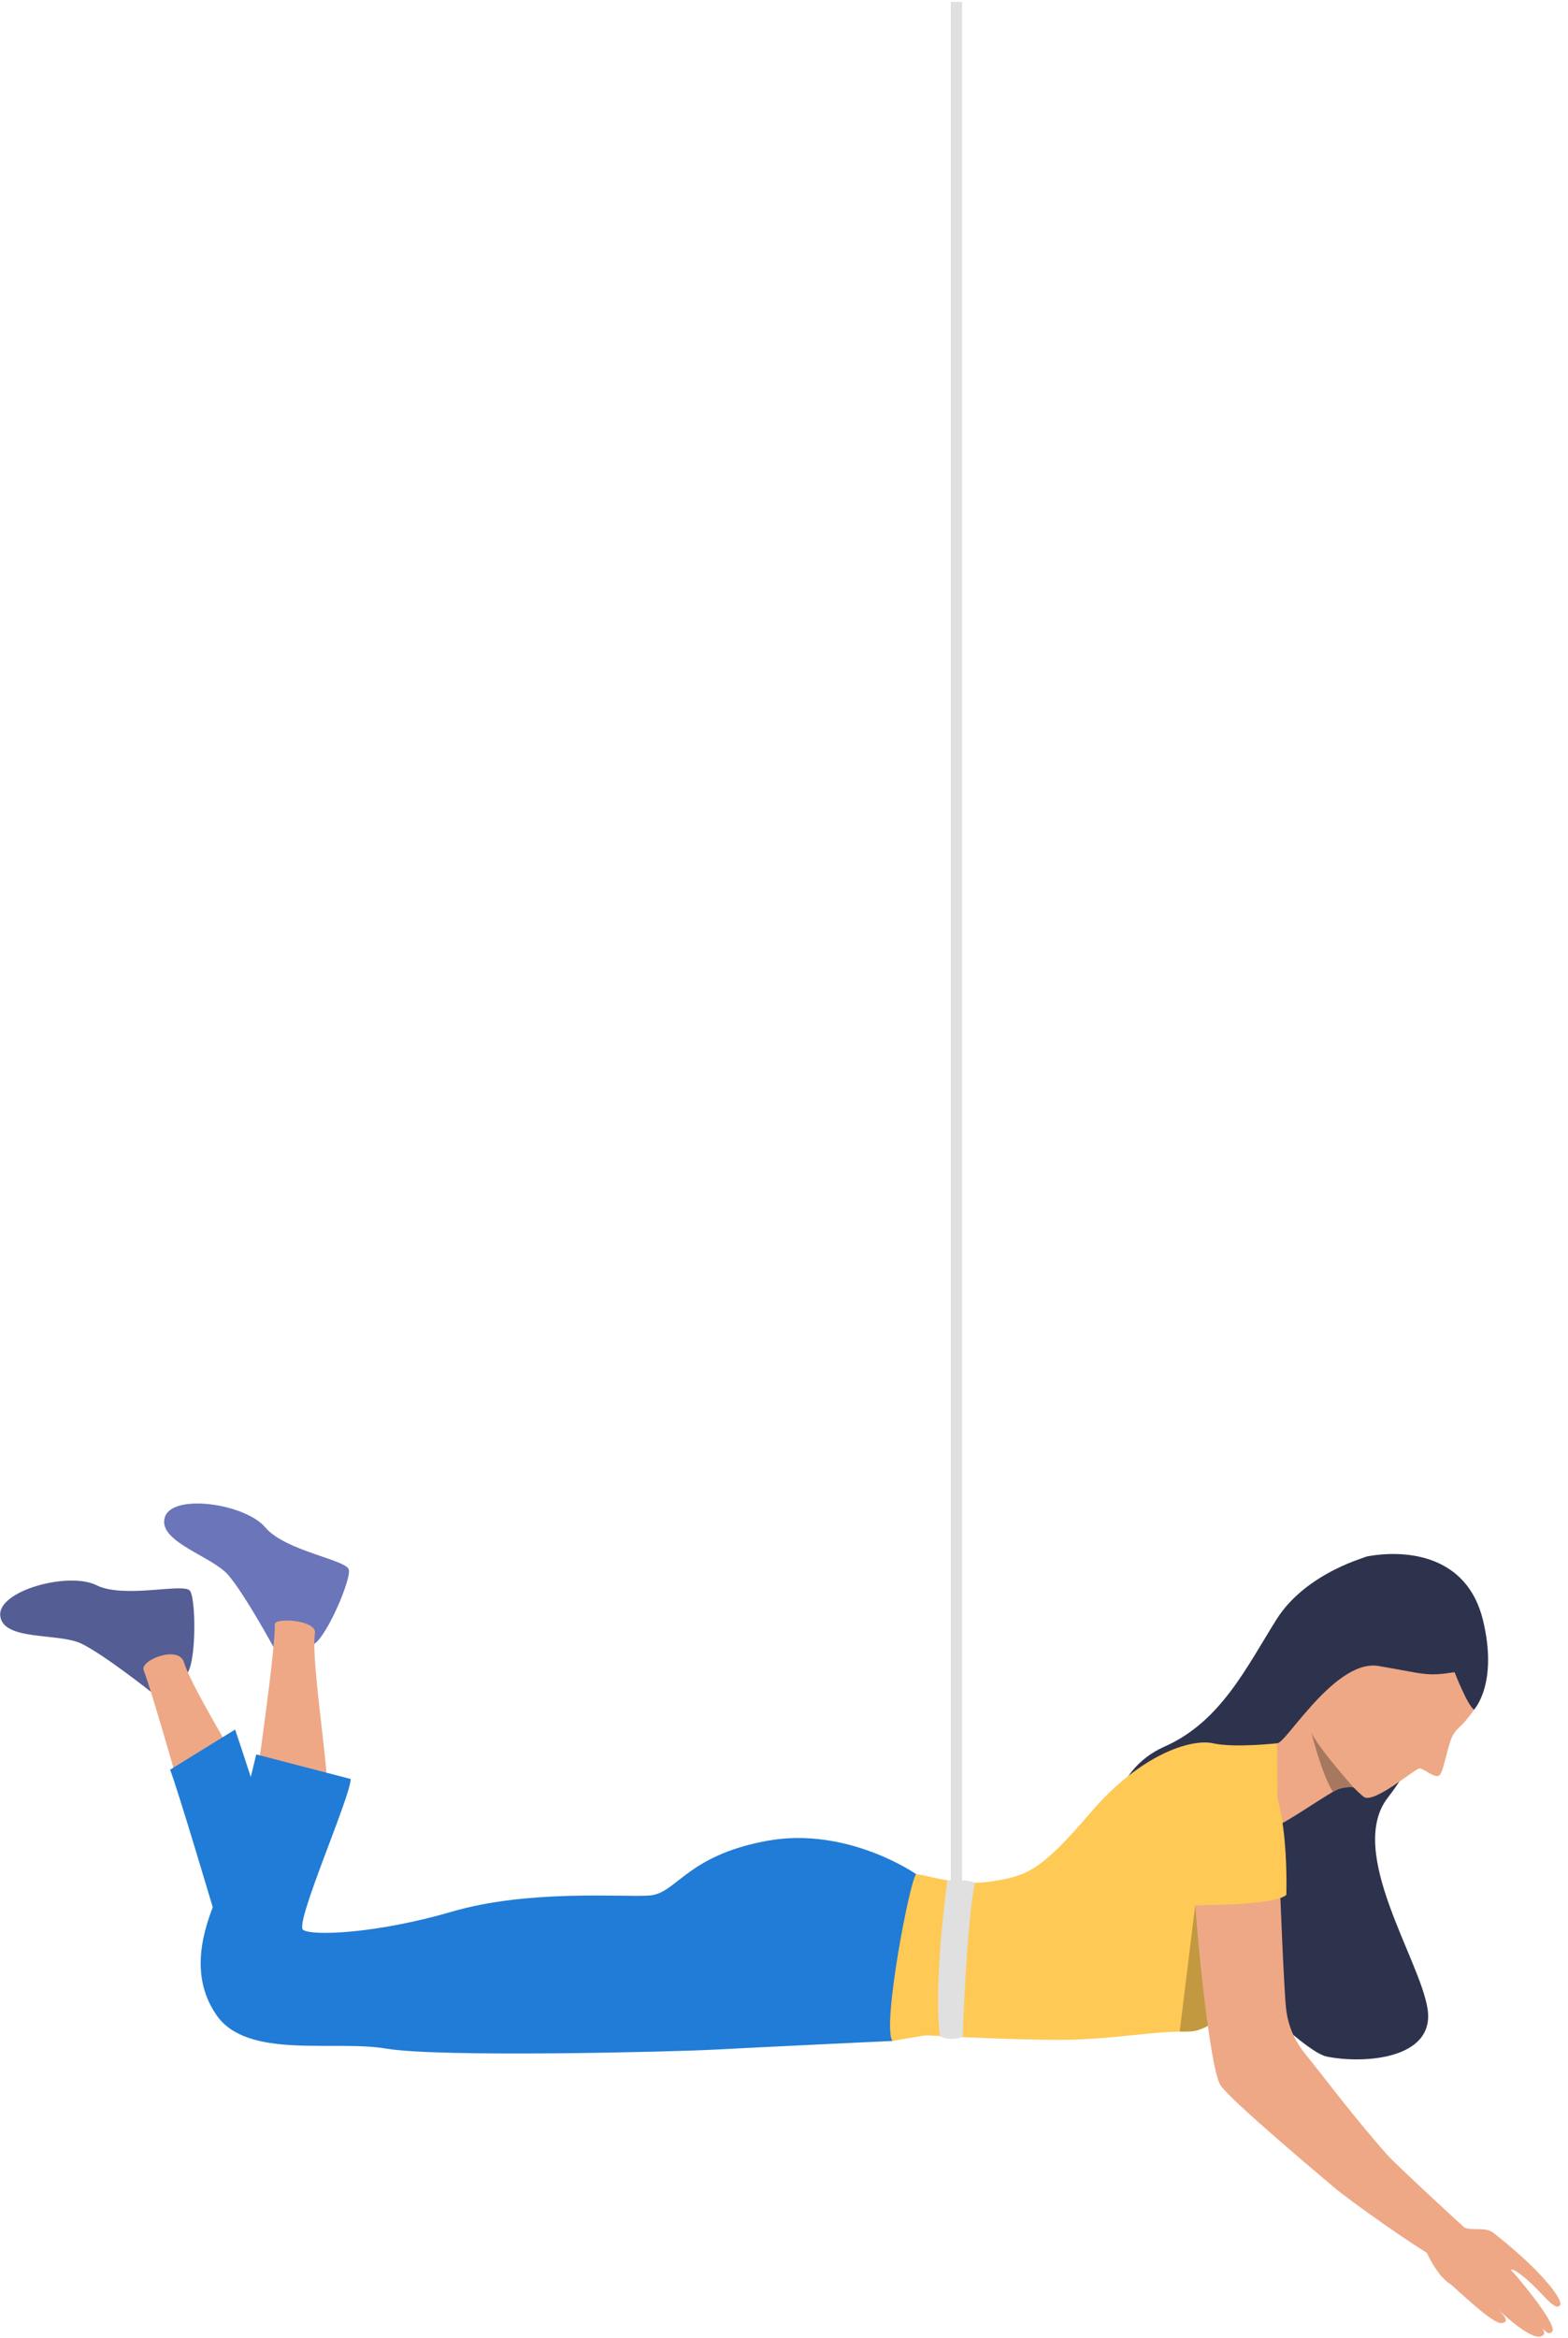 <svg width="159" height="237" viewBox="0 0 159 237" fill="none" xmlns="http://www.w3.org/2000/svg">
<path d="M27.732 166.938C27.732 166.938 24.808 161.571 23.147 159.642C21.485 157.712 15.96 156.264 16.712 153.795C17.465 151.326 24.863 152.401 26.903 154.815C28.942 157.228 35.164 158.087 35.376 159.106C35.589 160.126 33.216 165.702 31.884 166.615C30.545 167.525 27.732 166.938 27.732 166.938Z" fill="#6A75BA"/>
<path d="M15.308 171.479C15.308 171.479 10.546 167.705 8.254 166.593C5.961 165.482 0.316 166.348 0.026 163.783C-0.264 161.223 6.955 159.268 9.783 160.673C12.611 162.078 18.664 160.394 19.266 161.245C19.867 162.096 19.904 168.156 19.042 169.524C18.176 170.892 15.308 171.479 15.308 171.479Z" fill="#545D94"/>
<path d="M25.879 181.31C25.879 181.31 27.959 167.096 27.864 164.631C27.838 163.927 32.141 164.187 31.939 165.544C31.503 168.494 33.487 179.916 33.142 182.011C32.798 184.098 25.703 182.627 25.879 181.31Z" fill="#EEA886"/>
<path d="M19.368 185.393C19.368 185.393 15.473 171.593 14.567 169.297C14.163 168.273 18.132 166.692 18.668 168.515C19.511 171.373 25.795 181.094 26.308 183.148C26.826 185.206 19.728 186.673 19.368 185.393Z" fill="#EEA886"/>
<path d="M22.072 194.985C22.072 194.985 17.89 180.881 17.244 179.377L23.84 175.302C23.84 175.302 26.895 184.311 27.325 186.563C27.758 188.819 22.072 194.985 22.072 194.985Z" fill="#207CD6"/>
<path d="M138.842 157.716C138.842 157.716 132.47 159.327 129.44 164.143C126.41 168.959 123.791 174.509 118.095 177.026C112.398 179.542 112.361 186.028 112.805 187.029C113.249 188.03 130.743 207.696 134.561 208.455C138.38 209.214 145.525 208.686 144.763 203.635C144 198.58 136.509 187.711 140.713 182.227C144.917 176.743 145.977 171.692 145.977 171.692L138.842 157.716Z" fill="#2E334D"/>
<path d="M137.731 181.237C137.731 181.237 137.543 181.174 137.232 181.145C136.872 181.112 136.34 181.123 135.742 181.325C135.592 181.376 135.394 181.475 135.159 181.614C133.644 182.506 130.064 184.927 129.58 184.985C129.022 185.051 129.492 176.695 129.492 176.695C129.492 176.695 131.399 173.321 131.638 171.101C131.88 168.882 137.731 181.237 137.731 181.237Z" fill="#EEA886"/>
<path d="M92.92 189.971C92.92 189.971 85.921 185.063 77.715 186.592C69.509 188.122 68.625 191.955 65.808 192.131C62.991 192.304 53.578 191.501 45.856 193.753C38.135 196.005 31.616 196.247 30.732 195.602C29.848 194.96 35.56 182.088 35.56 180.316L25.986 177.822C25.986 177.822 23.249 189.245 22.178 191.82C21.03 194.575 18.825 199.758 21.965 204.262C25.102 208.767 33.872 206.738 39.18 207.644C44.488 208.55 68.255 207.971 72.407 207.747C76.912 207.505 90.506 206.863 90.506 206.863L92.92 189.971Z" fill="#207CD6"/>
<path d="M150.404 164.535C150.404 164.535 150.852 171.45 149.315 173.523C148.702 174.352 148.284 174.803 148.005 175.048C147.613 175.39 147.305 175.822 147.132 176.314C146.659 177.646 146.365 179.516 145.988 179.916C145.577 180.353 144.381 179.245 143.948 179.241C143.515 179.238 139.304 182.873 138.295 182.128C137.287 181.383 131.142 175.151 131.66 170.874C132.177 166.601 134.062 160.218 140.981 160.255C147.899 160.295 149.876 162.815 150.404 164.535Z" fill="#EEA886"/>
<path d="M129.499 197.531C129.367 197.814 126.821 201.878 124.037 204.233C122.882 205.212 121.682 205.898 120.596 205.898C120.266 205.898 119.943 205.902 119.628 205.913C116.429 205.997 113.971 206.489 109.654 206.705C105.168 206.929 94.288 206.302 93.965 206.302C93.642 206.302 90.506 206.867 90.506 206.867C89.38 205.499 92.355 190.052 92.92 189.971C93.484 189.89 97.101 191.259 100.56 190.694C104.02 190.129 105.388 189.81 110.538 183.775C115.688 177.741 120.835 176.212 123.006 176.696C125.178 177.18 129.495 176.696 129.495 176.696C129.495 176.696 129.686 197.131 129.499 197.531Z" fill="#FFC955"/>
<path d="M147.499 169.488C147.499 169.488 148.786 172.829 149.472 173.288C149.472 173.288 151.96 170.658 150.364 164.161C148.764 157.669 142.738 157.056 138.846 157.716C134 158.538 129.125 174.928 129.378 176.523C129.631 178.119 135.056 168.053 139.81 168.864C144.564 169.675 144.601 169.939 147.499 169.488Z" fill="#2E334D"/>
<path d="M137.235 181.149C136.876 181.116 136.344 181.127 135.746 181.329C135.596 181.38 135.398 181.479 135.163 181.618C134.051 179.883 133.021 175.771 132.984 175.632C133.725 177.213 137.235 181.149 137.235 181.149Z" fill="#A77860"/>
<path d="M124.033 204.237C122.878 205.216 121.678 205.902 120.593 205.902C120.263 205.902 119.94 205.906 119.624 205.917L121.202 193.111L124.033 204.237Z" fill="#C29941"/>
<path d="M149.065 226.286L145.977 229.096C143.314 227.669 136.637 222.863 135.353 221.77C134.007 220.622 125.024 213.11 123.791 211.397C122.548 209.684 120.97 191.988 121.132 191.177C121.293 190.378 128.941 189.967 129.811 191.838C129.811 191.838 130.211 201.933 130.416 203.62C130.61 205.311 131.256 206.837 132.415 208.257C134.018 210.223 137.433 214.793 140.742 218.484C141.527 219.364 148.046 225.405 149.065 226.286Z" fill="#EEA886"/>
<path d="M130.438 192.062C130.438 192.062 130.922 178.621 126.55 178.786C121.022 178.995 120.193 185.759 120.945 193.107C120.945 193.107 129.202 193.188 130.438 192.062Z" fill="#FFC955"/>
<path d="M147.58 224.969C147.58 224.969 147.99 225.615 148.588 225.817C149.615 226.165 151.138 225.494 151.89 226.844C152.642 228.19 149.018 231.557 148.046 231.763C147.073 231.968 145.511 230.453 144.293 227.464C143.071 224.474 147.58 224.969 147.58 224.969Z" fill="#EEA886"/>
<path d="M151.567 226.425C151.567 226.425 153.416 227.83 155.283 229.639C156.923 231.223 158.592 233.303 158.17 233.696C157.594 234.231 156.475 232.445 154.747 230.978C153.155 229.628 153.243 230.149 153.243 230.149C153.243 230.149 153.225 229.998 154.678 231.796C156.24 233.725 157.854 236.018 157.374 236.348C157.073 236.557 157.058 236.612 156.376 235.996C156.691 236.429 156.618 236.572 156.449 236.711C155.576 237.441 152.84 234.943 151.754 233.949C152.583 234.715 153.111 235.365 152.268 235.464C151.303 235.578 147.591 231.876 146.134 230.673C144.55 229.364 151.567 226.425 151.567 226.425Z" fill="#EEA886"/>
<path d="M96.067 190.587C96.067 190.587 94.592 201.162 95.319 206.368C95.319 206.368 96.089 206.94 97.619 206.478C97.619 206.478 98 194.93 98.859 190.833C98.859 190.829 98.385 190.473 96.067 190.587Z" fill="#E0E0E0"/>
<path d="M97.556 0.196H96.415V198.584H97.556V0.196Z" fill="#E0E0E0"/>
</svg>
